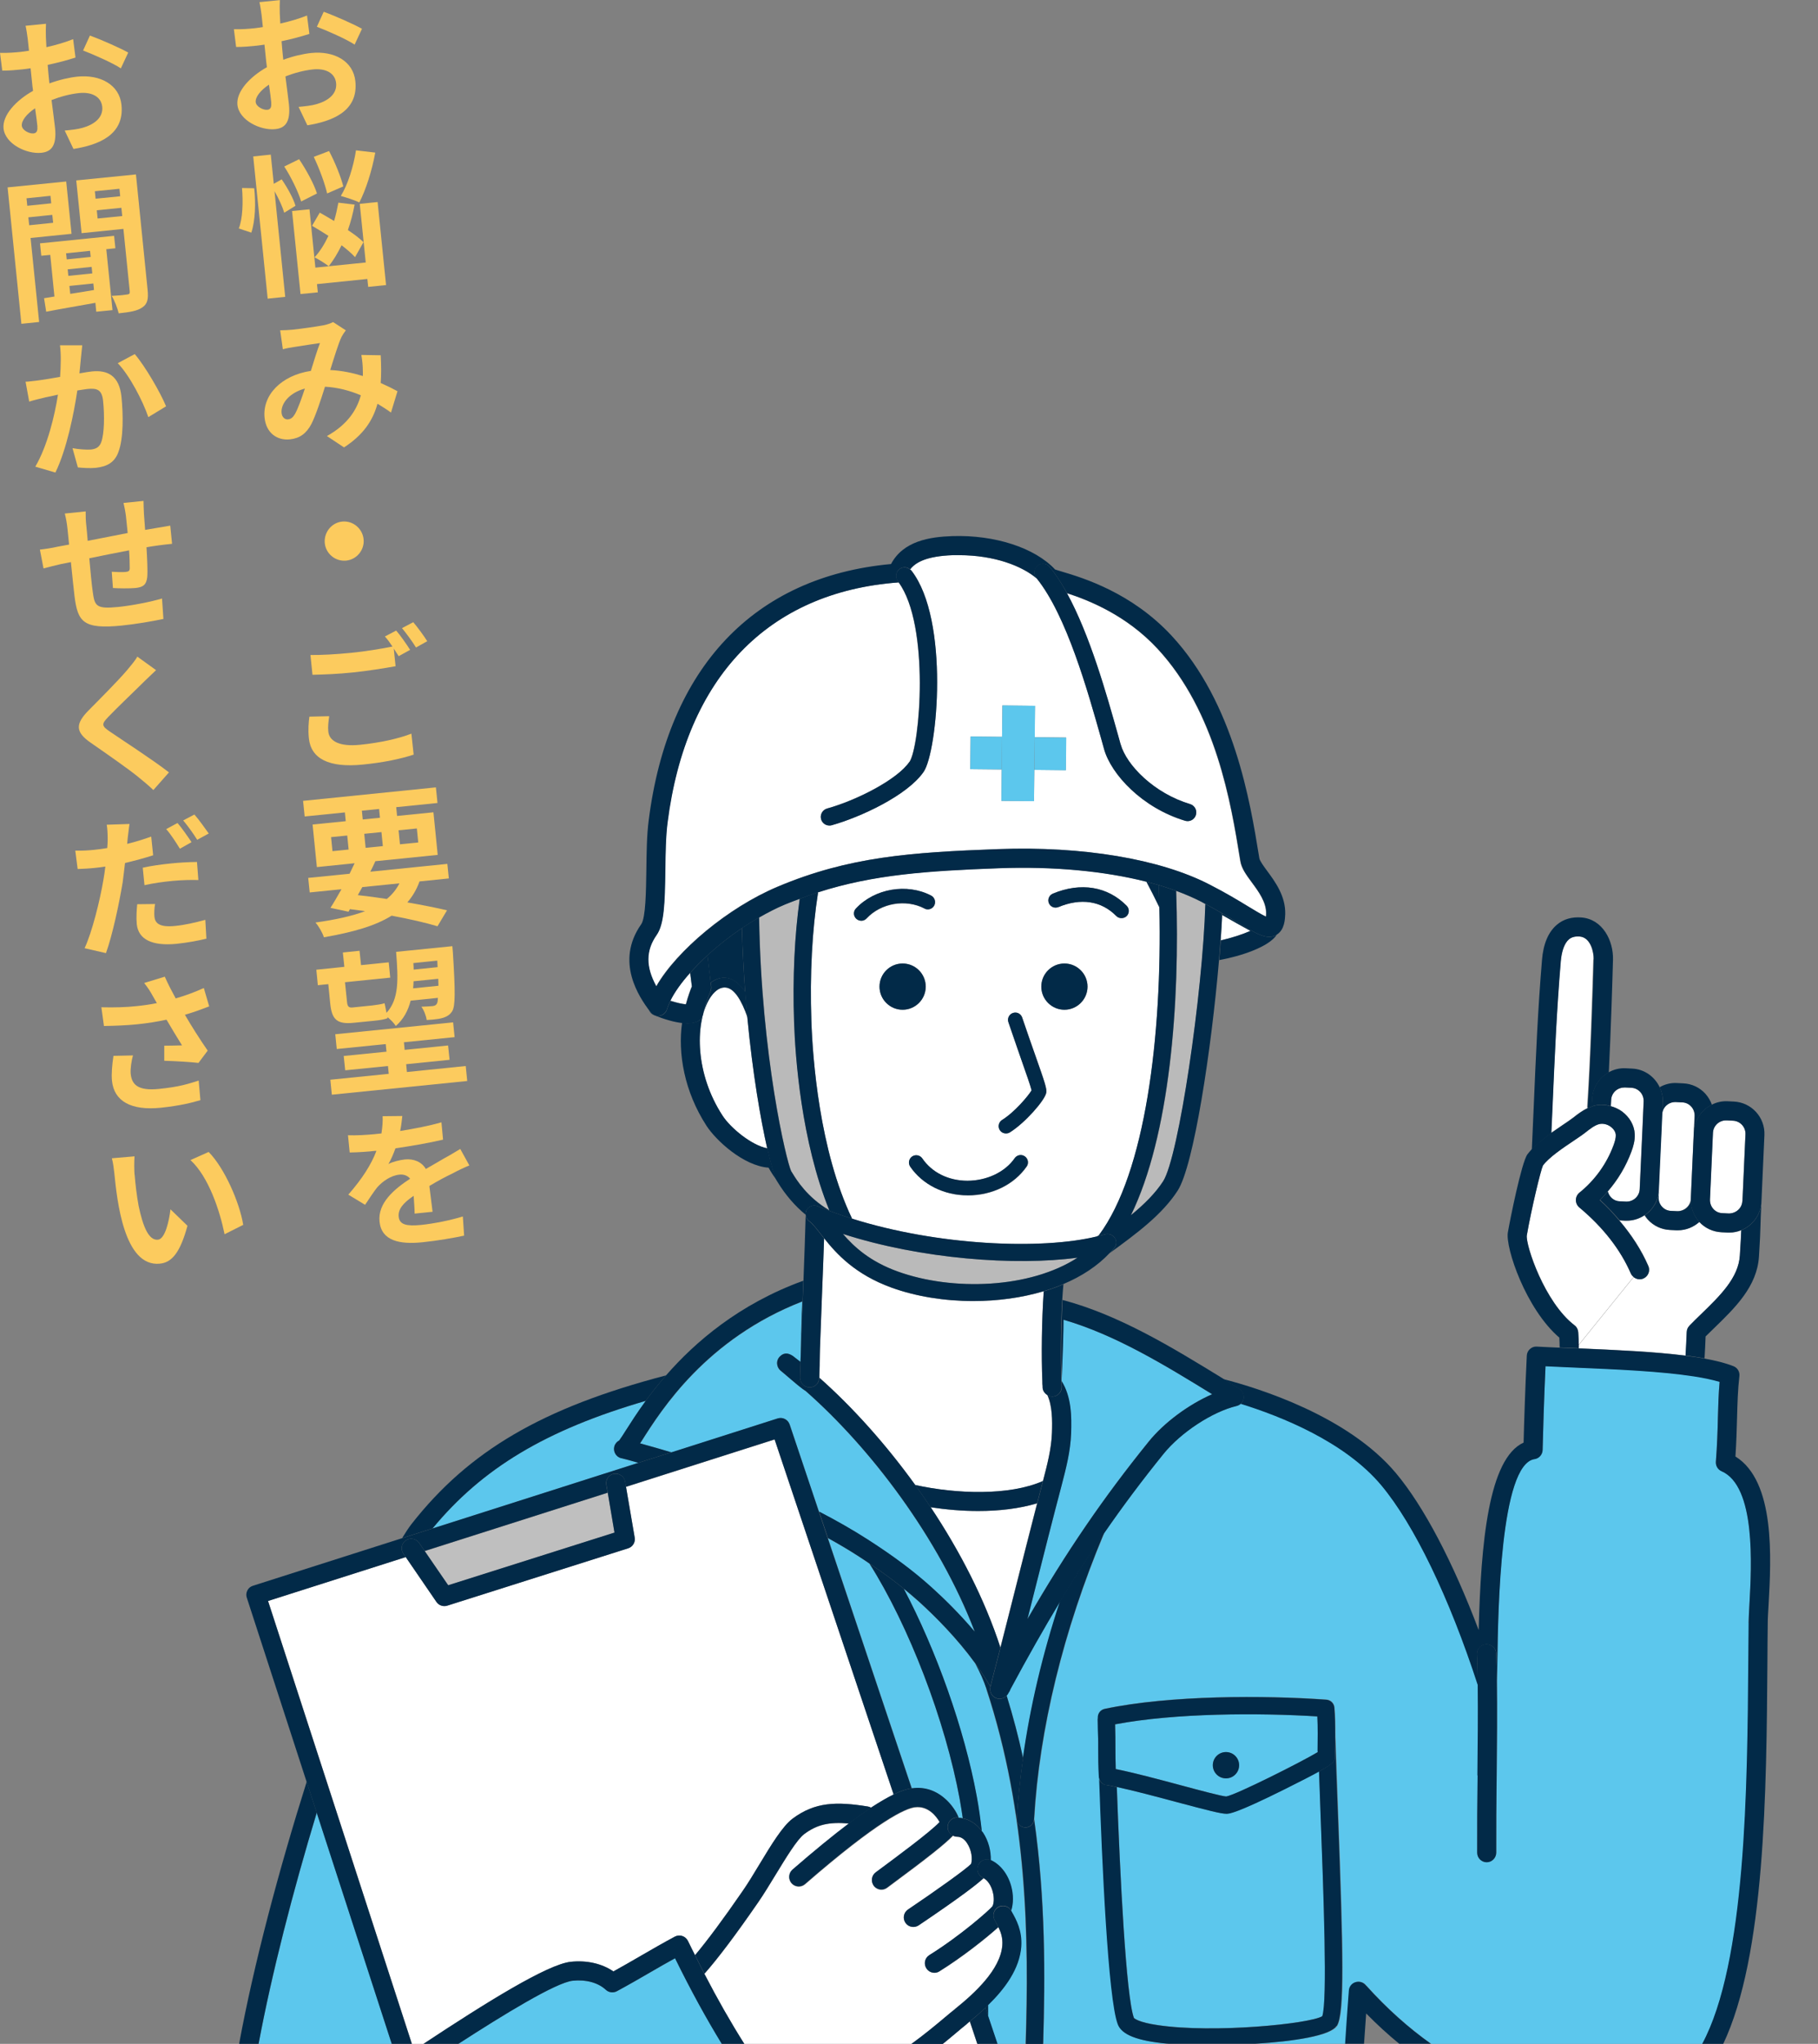 <?xml version="1.0" encoding="UTF-8"?><svg id="_レイヤー_2" xmlns="http://www.w3.org/2000/svg" width="170" height="191" viewBox="0 0 170 191"><rect x="0" y="0" width="170" height="191" fill="#808080" stroke="none"/><defs><style>.cls-1{fill:#5cc7ed;}.cls-1,.cls-2,.cls-3,.cls-4,.cls-5,.cls-6,.cls-7{stroke-width:0px;}.cls-2{fill:#fccb5e;}.cls-3{fill:#bababa;}.cls-4{fill:none;}.cls-5{fill:#bfbfbf;}.cls-6{fill:#fff;}.cls-7{fill:#022a48;}</style></defs><g id="_コンテンツ"><path class="cls-4" d="m15.99,43.31v147.69h6.38c1.37-7.45,3.74-16.33,6.32-24.5l-5.59-17.2c-.07-.23-.05-.47.05-.68.11-.21.3-.37.52-.44l13.93-4.44c.32-.54.61-.99.89-1.33,5.37-6.84,12.25-10.86,23.75-13.87.02,0,.03,0,.04,0,2.72-3.12,6.84-6.67,12.85-8.86.09-2.24.17-4.45.21-6.16-1.01-.83-1.89-1.85-2.63-3.06l-.1-.15c-.27-.37-.53-.75-.76-1.17-2.37-.17-4.93-2.56-5.79-3.89-2.11-3.23-2.7-6.82-2.3-9.65-.71-.08-1.57-.32-2.61-.73-.21-.08-.37-.24-.47-.43-.93-1.25-3.23-4.57-.76-8.08.42-.6.45-3.08.48-5.07.02-1.6.04-3.25.22-4.64,1.82-14.29,9.86-22.77,22.66-23.95,1.14-2.16,3.63-2.53,5.73-2.61,3.98-.14,7.72,1.08,9.61,3.12.14.05.41.13.65.2,1.95.59,6.51,1.95,10.25,5.99,5.85,6.31,7.36,15.57,8.16,20.55l.04.24c.04.25.41.76.74,1.2.73.99,1.73,2.35,1.68,4.04-.01.44-.04,1.45-.79,1.9-.75,1.17-3.44,2.03-5.39,2.38-.71,8.35-2.36,19.23-3.87,21.55-1.45,2.24-3.83,4-6.36,5.84-1.15,1.22-2.63,2.18-4.31,2.89-.04.46-.08.95-.11,1.46,5.32,1.42,10.24,4.42,14.99,7.34l.04.03c3.35.86,11.69,3.46,16.16,8.79,2.61,3.11,5.34,8.32,7.74,14.67.2-8.11.9-16.02,4.2-17.52.05-1.98.15-5.07.3-8.12.01-.24.12-.46.29-.62.18-.16.4-.25.65-.23.69.04,1.41.07,2.13.1,0-.28,0-.56-.03-.92-3.12-2.68-5.06-8.4-4.81-9.84.19-1.11,1.27-6.54,1.83-7.29.11-.15.24-.3.37-.44l.17-3.85c.21-4.93.39-9.18.78-13.87.12-1.51.59-2.62,1.39-3.3.62-.53,1.4-.75,2.31-.68,1.97.16,2.98,2.16,2.94,3.95-.05,1.83-.19,6.48-.39,10.53.48-.27,1.02-.41,1.6-.38l.6.03c1.15.05,2.11.75,2.57,1.73.47-.26,1.02-.41,1.6-.39l.6.03c.8.04,1.54.38,2.08.97.28.3.48.65.61,1.03.44-.22.93-.34,1.45-.32l.6.03c1.66.07,2.94,1.48,2.87,3.13l-.28,6.24s0,0,0,0c-.05,1.19-.07,1.78-.09,2.24-.02.7-.04,1.12-.14,2.87-.17,2.79-2.22,4.78-4.2,6.69-.26.26-.53.51-.79.77-.03.58-.07,1.4-.1,2.05,1.05.19,1.96.42,2.69.71.38.15.61.53.56.93-.15,1.29-.18,2.51-.22,3.92-.03,1.07-.06,2.25-.15,3.59,3.74,2.31,3.34,9.48,3.1,13.84-.04.69-.07,1.29-.08,1.73-.01,1.12-.02,2.3-.03,3.51-.09,12.11-.21,27.52-4.15,35.81h8.88V43.31H15.99Z"/><path class="cls-4" d="m127.55,191h3.29c-1.05-.86-2.08-1.8-3.09-2.83-.07.92-.14,1.86-.2,2.83Z"/><path class="cls-1" d="m58.08,136.27c-.47-.13-.76-.61-.63-1.09.07-.26.24-.46.46-.57.14-.18.39-.58.62-.94.44-.69,1.05-1.65,1.86-2.76-9.34,2.72-15.28,6.29-19.94,11.93l19.26-6.14c-.53-.14-1.05-.29-1.58-.43-.01,0-.03,0-.04,0Z"/><path class="cls-1" d="m88.42,168.13c.56.5,1.03,1.18,1.23,1.74.13,0,.26.03.38.05-.08-.6-.17-1.19-.28-1.74-1.36-7.39-4.77-16.26-8.45-22.06-.37-.25-.73-.5-1.13-.75-.86-.55-1.79-1.1-2.75-1.63l7.85,23.39s.04,0,.05,0c1.13-.15,2.2.21,3.09,1.01Z"/><path class="cls-1" d="m94.49,157.83c-.04.13-.1.25-.19.36-.02.03-.03.06-.04.08-.03.07-.08.12-.13.17.61,1.96,1.12,3.91,1.54,5.85.67-4.77,1.83-9.71,3.47-14.66-1.52,2.51-3.05,5.21-4.65,8.2Z"/><path class="cls-1" d="m163.51,151.66c0-.46.04-1.09.08-1.81.2-3.57.61-10.99-2.61-12.4-.35-.15-.56-.51-.53-.89.12-1.54.16-2.83.19-4.09.03-1.15.06-2.25.16-3.37-.67-.2-1.48-.37-2.39-.51-.01,0-.02,0-.04,0-.01,0-.02,0-.03,0-3.04-.47-7.17-.64-10.95-.81-.97-.04-1.93-.08-2.87-.13-.14,3.09-.23,6.09-.27,7.82,0,.43-.33.8-.76.86-3.21.48-3.41,14.19-3.47,18.69-.01.82-.02,1.52-.04,2.06.04,2.77.01,5.84-.02,8.84-.03,2.46-.05,4.92-.04,7.2,0,.49-.39.9-.89.9h0c-.49,0-.89-.4-.89-.89-.01-2.29.01-4.76.04-7.23.03-2.86.06-5.78.03-8.44-2.66-8.21-5.95-15.02-9.03-18.69-3.41-4.07-9.36-6.44-13.14-7.61-.11.11-.25.19-.4.22-2.27.54-5.22,2.47-6.84,4.48-1.98,2.45-3.8,4.87-5.55,7.41,0,.02,0,.04-.01.06-3.79,9.03-6.04,18.26-6.52,26.68,0,0,0,.01,0,.02,1.06,7.47,1.03,14.59.84,20.97h11.78c-.05,0-.11,0-.16-.01-2.82-.27-4.24-.83-4.61-1.81-.92-2.4-1.48-15.24-1.74-22.93-.02-.06-.04-.13-.05-.2-.05-.99-.06-1.79-.06-2.71,0-.18,0-.37,0-.57-.03-1.01-.05-1.76-.06-2.12,0-.03.01-.06.02-.1,0-.02,0-.03,0-.05-.01-.39.26-.74.64-.82,6.09-1.29,14.97-1.27,20.73-.86.4.03.71.34.75.74.07.84.09,1.7.08,2.55.08,2.3.16,4.65.25,6.97.5,13.47.64,19.07-.09,20.24-.58.92-3.97,1.44-7.61,1.67h8.39c.2-2.98.35-4.9.35-4.98.03-.36.27-.66.6-.77.34-.11.71-.02.95.25l.08.09c1.93,2.14,3.95,3.94,6.04,5.42h25.35c4.12-7.6,4.24-24.07,4.33-35.83,0-1.21.02-2.38.03-3.51Z"/><path class="cls-1" d="m92.23,157.8c-.25-.77-.61-1.56-1.04-2.35-1.71-2.35-3.73-4.38-5.31-5.81-.44-.4-.9-.78-1.38-1.17,3.04,5.74,5.68,13.1,6.83,19.42.18,1,.34,2.09.47,3.24.03.05.08.08.11.13.51.76.76,1.71.72,2.59,0,0,.01,0,.02,0,.89.42,1.57,1.3,1.88,2.43.23.82.22,1.62,0,2.28,0,0,0,0,0,0l.08.15c.36.64.96,1.7.85,3.2-.15,2.08-1.51,3.91-3.09,5.45,0,.34,0,.68,0,1.02l.88,2.62h2.64c.3-9.81.2-21.4-3.68-33.2Z"/><path class="cls-1" d="m24.18,191h12.46l-7.02-21.61c-2.22,7.35-4.21,15.07-5.44,21.61Z"/><path class="cls-6" d="m155.39,112.76c.22.24.52.38.84.39l.6.03c.66,0,1.24-.49,1.27-1.16l.35-7.74c.01-.32-.1-.64-.32-.88-.22-.24-.52-.38-.84-.39l-.6-.03s-.04,0-.06,0c-.65,0-1.19.51-1.22,1.16l-.06,1.39-.29,6.34c-.01.32.1.64.32.88Z"/><path class="cls-6" d="m151.45,112.27l.6.03c.66.02,1.24-.49,1.27-1.16l.26-5.67.06-1.39h0s.05-1.15.05-1.15c.01-.32-.1-.64-.32-.88-.22-.24-.52-.38-.84-.39l-.6-.03c-.31,0-.64.1-.88.32-.24.22-.38.52-.4.84l-.03.58c.37.1.73.26,1.05.49.72.53,1.16,1.3,1.2,2.12.03.61-.14,1.17-.31,1.63-.51,1.38-1.27,2.65-2.23,3.75.13.5.56.89,1.11.92Z"/><path class="cls-6" d="m162.93,112.22l.28-6.22c.03-.67-.49-1.24-1.16-1.27l-.6-.03s-.04,0-.06,0c-.65,0-1.19.51-1.22,1.16l-.28,6.24c-.01.32.1.64.32.88.22.24.52.38.84.39l.6.03c.67,0,1.24-.49,1.27-1.16,0,0,0-.02,0-.02h0Z"/><path class="cls-6" d="m149.01,89.64c.02-.66-.28-2.04-1.3-2.13-.43-.03-.76.05-1.01.26-.41.35-.68,1.09-.77,2.08-.38,4.65-.56,8.89-.78,13.8l-.1,2.21c.36-.25.72-.5,1.05-.72.41-.28.77-.52,1.03-.72.36-.29.79-.62,1.3-.86,0-.04-.02-.08-.02-.12.29-4.36.51-11.44.57-13.79Z"/><path class="cls-6" d="m157.99,123.88c.34-.35.7-.69,1.05-1.04,1.81-1.76,3.53-3.42,3.66-5.52.08-1.31.11-1.86.13-2.35-.34.14-.72.22-1.11.22-.05,0-.09,0-.14,0l-.6-.03c-.8-.04-1.53-.38-2.08-.97-.54.48-1.24.78-2.01.78-.05,0-.09,0-.14,0l-.6-.03c-.8-.04-1.54-.38-2.08-.97-.11-.12-.21-.26-.3-.4-.48.32-1.05.51-1.67.51-.05,0-.09,0-.14,0l-.53-.03c1.14,1.34,2.06,2.75,2.71,4.25.2.45-.01.98-.46,1.17-.32.14-.66.07-.91-.13l-5.13,6.34c0,.1,0,.21,0,.32,3.51.15,7.08.31,9.99.68.03-.63.07-1.46.11-2.2,0-.22.1-.43.26-.59Z"/><path class="cls-7" d="m145.07,105.87l.1-2.21c.21-4.91.39-9.15.78-13.8.08-.99.35-1.73.77-2.08.25-.21.58-.29,1.01-.26,1.02.09,1.32,1.47,1.3,2.13-.06,2.36-.28,9.43-.57,13.79,0,.04.01.08.02.12.12-.06.25-.1.38-.15l.03-.71c.04-.8.38-1.54.98-2.08.17-.16.37-.29.57-.4.2-4.05.34-8.7.39-10.53.05-1.79-.97-3.79-2.94-3.95-.91-.07-1.69.15-2.31.68-.8.68-1.27,1.79-1.39,3.3-.39,4.68-.57,8.94-.78,13.87l-.17,3.85c.51-.55,1.18-1.08,1.86-1.56Z"/><path class="cls-7" d="m162.82,114.97c-.02.49-.04,1.04-.13,2.35-.13,2.1-1.84,3.76-3.66,5.52-.36.34-.71.69-1.05,1.04-.16.16-.25.37-.26.59-.03.75-.07,1.57-.11,2.2.62.08,1.22.17,1.78.27.04-.64.08-1.47.1-2.05.26-.26.52-.51.79-.77,1.98-1.92,4.02-3.9,4.2-6.69.11-1.75.12-2.17.14-2.87.01-.46.03-1.05.09-2.24-.06,1.21-.83,2.23-1.89,2.65Z"/><path class="cls-7" d="m158.41,128.59s-.04,0-.07-.01c.01,0,.02,0,.03,0,.01,0,.03,0,.04,0Z"/><path class="cls-7" d="m162.93,112.22s0,.02,0,.02h0s0-.03,0-.03h0Z"/><polygon class="cls-7" points="153.58 105.46 153.64 104.07 153.64 104.07 153.58 105.46"/><path class="cls-7" d="m156.16,114.94l.6.03s.09,0,.14,0c.77,0,1.47-.3,2.01-.78,0,0,0,0,0,0-.54-.59-.82-1.36-.78-2.16-.03.67-.61,1.17-1.27,1.16l-.6-.03c-.33-.01-.62-.15-.84-.39-.22-.24-.33-.55-.32-.88l.29-6.34-.26,5.67c-.04.99-.57,1.84-1.33,2.35.09.14.18.27.3.4.54.59,1.28.94,2.08.97Z"/><path class="cls-7" d="m155.48,103l-.05,1.15c.03-.65.57-1.16,1.22-1.16.02,0,.04,0,.06,0l.6.03c.33.01.62.15.84.39.22.24.33.55.32.88l-.35,7.74.28-6.24c.05-1.13.73-2.08,1.68-2.55-.13-.37-.34-.72-.61-1.03-.54-.59-1.28-.94-2.08-.97l-.6-.03c-.58-.03-1.12.12-1.6.39.2.43.32.9.3,1.41Z"/><path class="cls-7" d="m158.39,105.78l-.28,6.24c-.04.8.24,1.57.78,2.16,0,0,0,0,0,0,.54.59,1.28.93,2.08.97l.6.03s.09,0,.14,0c.39,0,.77-.08,1.11-.22,1.06-.42,1.83-1.44,1.89-2.65,0,0,0,0,0,0l.28-6.24c.07-1.65-1.21-3.06-2.87-3.13l-.6-.03c-.52-.02-1.02.1-1.45.32-.95.47-1.63,1.42-1.68,2.55Zm4.54,6.46c-.03.67-.6,1.16-1.27,1.16l-.6-.03c-.33-.01-.63-.15-.84-.39-.22-.24-.33-.55-.32-.88l.28-6.24c.03-.65.57-1.16,1.22-1.16.02,0,.04,0,.06,0l.6.03c.67.03,1.19.6,1.16,1.27l-.28,6.22v.02s0,0,0,0Z"/><path class="cls-7" d="m148.87,102.7l-.03.71c.08-.03.16-.07.25-.09.5-.13,1.03-.1,1.54.04l.03-.58c.01-.32.16-.62.4-.84.24-.22.56-.32.88-.32l.6.03c.32.01.62.15.84.39.22.24.33.55.32.88l-.05,1.15-.06,1.39-.26,5.67c-.03.67-.61,1.18-1.27,1.16l-.6-.03c-.55-.02-.98-.41-1.11-.92-.24.27-.47.54-.73.79.67.61,1.27,1.26,1.83,1.91l.53.03s.09,0,.14,0c.62,0,1.19-.19,1.67-.51.76-.51,1.29-1.37,1.33-2.35l.26-5.67.06-1.39.05-1.15c.02-.5-.09-.98-.3-1.41-.46-.97-1.42-1.68-2.57-1.73l-.6-.03c-.58-.03-1.12.11-1.6.38-.2.11-.39.24-.57.4-.59.54-.94,1.28-.98,2.08Z"/><path class="cls-6" d="m152.5,119.01c-.97-2.24-2.6-4.32-4.82-6.18-.21-.17-.32-.43-.32-.69s.12-.52.33-.69c1.45-1.17,2.56-2.71,3.2-4.46.11-.3.22-.64.2-.93-.01-.28-.19-.56-.47-.77-.33-.24-.74-.33-1.08-.25-.44.12-.87.46-1.28.78-.28.22-.69.49-1.14.8-.96.65-2.28,1.53-2.84,2.29-.21.44-1.09,4.07-1.51,6.54-.1.92,1.66,6.24,4.46,8.39.2.16.33.4.35.65.03.46.04.82.05,1.17l5.13-6.34c-.11-.09-.21-.19-.26-.33Z"/><path class="cls-7" d="m147.46,125.99c.06,0,.11,0,.17,0,0-.11,0-.21,0-.32,0-.35-.02-.71-.05-1.17-.02-.26-.14-.5-.35-.65-2.81-2.15-4.57-7.47-4.46-8.39.43-2.47,1.3-6.1,1.51-6.54.56-.76,1.88-1.65,2.84-2.29.45-.3.85-.57,1.14-.8.42-.33.85-.67,1.28-.78.34-.08.75,0,1.08.25.28.21.46.49.47.77.01.29-.09.63-.2.93-.64,1.75-1.75,3.29-3.2,4.46-.21.17-.33.42-.33.69s.12.52.32.69c2.23,1.86,3.85,3.94,4.82,6.18.06.14.16.24.26.33.25.2.6.27.91.13.45-.2.66-.72.46-1.17-.65-1.49-1.57-2.91-2.71-4.25-.56-.66-1.15-1.3-1.83-1.91.26-.25.5-.52.73-.79.96-1.1,1.72-2.37,2.23-3.75.17-.46.34-1.02.31-1.63-.04-.82-.48-1.59-1.2-2.12-.32-.23-.68-.39-1.05-.49-.51-.14-1.04-.17-1.54-.04-.09.02-.17.06-.25.09-.13.05-.26.09-.38.15-.51.24-.94.58-1.3.86-.26.2-.62.45-1.03.72-.33.23-.69.47-1.05.72-.67.48-1.35,1-1.86,1.56-.13.15-.26.29-.37.44-.56.76-1.64,6.19-1.83,7.29-.25,1.44,1.69,7.17,4.81,9.84.02.36.03.64.03.92.53.02,1.07.05,1.62.07Z"/><path class="cls-7" d="m165.3,151.68c0-.45.04-1.04.08-1.73.24-4.36.64-11.52-3.1-13.84.09-1.34.12-2.53.15-3.59.04-1.41.07-2.64.22-3.92.05-.4-.18-.79-.56-.93-.73-.29-1.64-.52-2.69-.71-.56-.1-1.15-.19-1.78-.27-2.91-.37-6.48-.53-9.99-.68-.06,0-.11,0-.17,0-.54-.02-1.08-.05-1.62-.07-.72-.03-1.44-.06-2.13-.1-.25-.02-.47.07-.65.23-.18.16-.28.38-.29.62-.15,3.06-.25,6.14-.3,8.12-3.29,1.5-3.99,9.41-4.2,17.52-2.4-6.35-5.13-11.56-7.74-14.67-4.47-5.33-12.81-7.93-16.16-8.79l1.5.92c.31.19.47.54.42.9-.03.2-.13.37-.27.5,3.77,1.17,9.73,3.54,13.14,7.61,3.07,3.67,6.36,10.48,9.03,18.69-.01-1.01-.03-1.98-.07-2.9-.02-.49.36-.91.86-.93.51.01.91.37.93.86.03.82.05,1.69.07,2.59.02-.55.03-1.24.04-2.06.07-4.5.27-18.21,3.47-18.69.43-.06.75-.43.76-.86.04-1.73.13-4.73.27-7.82.93.04,1.89.09,2.87.13,3.78.16,7.91.34,10.95.81.02,0,.04,0,.07.01.91.14,1.72.31,2.39.51-.1,1.12-.13,2.22-.16,3.37-.03,1.25-.07,2.55-.19,4.09-.03.38.18.74.53.89,3.22,1.41,2.81,8.84,2.61,12.4-.04.73-.07,1.35-.08,1.81-.01,1.13-.02,2.3-.03,3.51-.09,11.75-.21,28.23-4.33,35.83h1.97c3.95-8.29,4.06-23.7,4.15-35.81,0-1.21.02-2.38.03-3.51Z"/><path class="cls-7" d="m127.76,185.58l-.08-.09c-.24-.27-.61-.36-.95-.25-.34.11-.58.42-.6.77,0,.09-.16,2-.35,4.98h1.77c.07-.96.13-1.91.2-2.83,1.01,1.03,2.04,1.97,3.09,2.83h2.96c-2.09-1.48-4.11-3.28-6.04-5.42Z"/><path class="cls-7" d="m40.44,142.84c4.66-5.64,10.6-9.21,19.94-11.93.54-.74,1.17-1.54,1.9-2.37-.01,0-.03,0-.04,0-11.5,3.01-18.38,7.03-23.75,13.87-.27.35-.57.8-.89,1.33l2.85-.91Z"/><path class="cls-7" d="m28.68,166.5c-2.58,8.17-4.95,17.05-6.32,24.5h1.82c1.22-6.54,3.21-14.26,5.44-21.61l-.94-2.88Z"/><path class="cls-7" d="m138.17,165.91c-.03,2.48-.05,4.94-.04,7.23,0,.49.4.89.89.89h0c.49,0,.89-.41.89-.9-.01-2.28.01-4.74.04-7.2.03-2.99.06-6.06.02-8.84-.01-.9-.04-1.77-.07-2.59-.02-.49-.41-.84-.93-.86-.49.02-.88.43-.86.93.04.91.06,1.89.07,2.9.03,2.66,0,5.58-.03,8.44Z"/><path class="cls-7" d="m89.75,168.18c.1.55.19,1.14.28,1.74.69.14,1.31.55,1.78,1.2-.13-1.15-.28-2.23-.47-3.24-1.16-6.32-3.8-13.68-6.83-19.42-.96-.78-2.02-1.55-3.21-2.35,3.68,5.8,7.1,14.67,8.45,22.06Z"/><path class="cls-7" d="m92.4,188.38c0-.34,0-.68,0-1.02-.09.09-.17.18-.26.26l.25.76Z"/><path class="cls-7" d="m96.7,170.03c-.03.42-.38.75-.8.75-.02,0-.03,0-.05,0-.45-.03-.79-.41-.76-.85.11-1.84.31-3.72.58-5.62-.42-1.94-.93-3.89-1.54-5.85-.17.19-.41.3-.66.3-.11,0-.22-.02-.32-.06-.42-.17-.65-.62-.54-1.06,0,0,0-.01,0-.02-.43-.74-.9-1.47-1.41-2.16.43.79.78,1.58,1.04,2.35,3.88,11.8,3.98,23.39,3.68,33.2h1.62c.19-6.38.22-13.5-.84-20.97Z"/><path class="cls-7" d="m95.66,164.3c-.27,1.9-.47,3.79-.58,5.62-.03.45.32.83.76.85.02,0,.03,0,.05,0,.42,0,.77-.32.8-.75,0,0,0-.01,0-.02.48-8.42,2.74-17.64,6.52-26.68,0-.02,0-.04.01-.06-1.39,2.02-2.74,4.12-4.1,6.36-1.64,4.95-2.8,9.89-3.47,14.66Z"/><path class="cls-6" d="m87.02,140.85c2.73,4.1,5.05,8.59,6.52,13.11.51-1.98,1.02-3.98,1.52-5.98.64-2.52,1.27-5.02,1.91-7.49-1.65.5-3.56.72-5.51.72-1.5,0-3.01-.14-4.45-.35Z"/><path class="cls-6" d="m67.78,92.28h-.02c-.73,0-1.25.75-1.5,1.19-1.28,2.31-1.26,6.88,1.3,10.79.76,1.17,2.74,2.78,4.18,3.05-.61-2.68-1.36-6.97-1.86-12.26-.52-1.5-1.22-2.75-2.11-2.77Z"/><path class="cls-6" d="m102.59,115.54c.06-.04.12-.08.18-.12,4.33-5.8,5.92-18.57,5.65-30.62-.42-.89-.84-1.71-1.22-2.41-3.91-1-8.69-1.45-13.81-1.26-6.62.24-11.67.57-16.89,2.25-.56,3.56-.78,7.65-.63,12.03.12,3.46.74,12.06,3.81,18.48,7.99,2.52,17.69,2.94,22.91,1.66Zm-4.14-32.03c2.61-1.09,5.13-.68,6.91,1.14.26.27.26.7-.01.96-.13.13-.3.19-.48.19s-.35-.07-.49-.2c-1.38-1.42-3.31-1.71-5.41-.83-.35.15-.75-.02-.89-.36-.15-.35.02-.75.37-.89Zm1.09,6.53c1.19,0,2.16.97,2.16,2.16s-.97,2.16-2.16,2.16-2.16-.97-2.16-2.16.97-2.16,2.16-2.16Zm-5.83,14.62c1.18-.73,2.47-2.28,2.76-2.77-.1-.42-.54-1.68-.97-2.89-.35-1-.77-2.18-1.2-3.48-.12-.36.07-.74.43-.86.36-.12.74.07.86.43.43,1.29.85,2.46,1.2,3.46.95,2.7,1.11,3.21,1.05,3.57-.13.7-1.97,2.81-3.4,3.7-.11.07-.24.1-.36.1-.23,0-.45-.11-.58-.32-.2-.32-.1-.74.22-.94Zm-13.17-18.61c-.17,0-.33-.06-.46-.18-.28-.26-.29-.69-.04-.96,1.74-1.87,4.77-2.4,7.04-1.21.33.17.46.58.29.92-.17.33-.59.46-.92.29-1.74-.91-4.07-.51-5.41.93-.13.14-.32.22-.5.22Zm1.71,6.15c0-1.19.97-2.16,2.16-2.16s2.16.97,2.16,2.16-.97,2.16-2.16,2.16-2.16-.97-2.16-2.16Zm8.23,19.51c-2.21,0-4.21-1.01-5.36-2.68-.21-.31-.13-.73.18-.95.31-.21.73-.13.95.18.9,1.32,2.45,2.08,4.23,2.09,1.8-.01,3.5-.8,4.41-2.11.21-.31.64-.39.95-.17s.39.64.17.95c-1.17,1.69-3.23,2.7-5.51,2.7h-.02Z"/><path class="cls-6" d="m85.58,138.78c3.85.84,8.79,1.02,11.94-.37,0-.03.01-.05.02-.08.38-1.45.77-2.95.82-4.43.04-1.2.03-2.53-.43-3.54-.24-.15-.41-.39-.43-.69,0-.05,0-.1,0-.15-.02-.08-.03-.16-.03-.24,0-.07,0-.15,0-.22-.1-2.29-.06-5.7.13-8.39-2.07.62-4.34.92-6.59.92-2.69,0-5.36-.43-7.63-1.25-3.42-1.23-5.16-3.17-6.32-4.62-.05,1.58-.12,3.35-.19,5.09-.07,1.83-.14,3.7-.2,5.34-.02.84-.04,1.7-.05,2.6,3.04,2.69,6.16,6.14,8.96,10.02Z"/><path class="cls-7" d="m85.58,138.78c.49.68.97,1.37,1.44,2.07,1.44.22,2.95.35,4.45.35,1.95,0,3.86-.22,5.51-.72.18-.69.36-1.4.54-2.08-3.14,1.39-8.09,1.22-11.94.37Z"/><path class="cls-1" d="m87.08,148.31c1.21,1.09,2.66,2.51,4.06,4.17-3.35-8.76-9.78-17.2-15.82-22.5-.35-.21-.91-.69-2.03-1.64l-.29-.24c-.2-.16-.33-.4-.34-.65-.02-.26.08-.52.27-.7.41-.4.82-.27,1.15-.05h.01c.25.18.51.37.76.58.01-.37.02-.75.04-1.15.03-1.6.08-3.1.13-4.5-8.97,3.51-13.16,10.11-14.99,13-.06.09-.11.18-.17.26.98.26,1.96.54,2.93.84l9.94-3.17c.47-.15.96.1,1.12.57l2.73,8.13c1.62.84,3.15,1.71,4.55,2.61,2.4,1.54,4.29,2.96,5.95,4.45Z"/><path class="cls-7" d="m94.3,158.19c.09-.1.16-.22.19-.36-.06.12-.13.24-.19.36Z"/><path class="cls-7" d="m60.38,130.91c-.81,1.11-1.42,2.07-1.86,2.76-.23.36-.48.76-.62.94-.22.11-.39.31-.46.57-.12.47.16.96.63,1.09.01,0,.03,0,.04,0,.53.13,1.06.28,1.58.43l3.09-.98c-.97-.29-1.95-.57-2.93-.84.05-.08.11-.17.17-.26,1.83-2.89,6.01-9.5,14.99-13-.06,1.4-.1,2.9-.13,4.5.06-1.65.13-3.53.2-5.37.01-.36.03-.71.04-1.07-6.01,2.18-10.13,5.74-12.85,8.86-.73.83-1.36,1.63-1.9,2.37Z"/><path class="cls-7" d="m93.55,153.96c-1.47-4.52-3.79-9.01-6.52-13.11-.47-.7-.95-1.39-1.44-2.07-2.8-3.88-5.92-7.33-8.96-10.02.02-.9.03-1.76.05-2.6-.03.97-.06,1.86-.07,2.62-.01.49-.41.87-.89.87h-.02c-.49,0-.89-.42-.88-.91,0-.44.02-.94.04-1.47-.25-.2-.51-.4-.76-.59h-.01c-.33-.21-.74-.33-1.15.07-.19.18-.29.44-.27.7.02.26.14.49.34.65l.29.24c1.12.96,1.68,1.44,2.03,1.64,6.04,5.3,12.47,13.73,15.82,22.5-1.4-1.65-2.85-3.08-4.06-4.17-1.66-1.5-3.55-2.91-5.95-4.45-1.4-.9-2.93-1.77-4.55-2.61l.83,2.48c.96.53,1.88,1.07,2.75,1.63.4.25.76.5,1.13.75,1.19.8,2.25,1.57,3.21,2.35.48.39.94.78,1.38,1.17,1.58,1.43,3.6,3.46,5.31,5.81.5.69.97,1.42,1.41,2.16.31-1.2.63-2.43.94-3.65Z"/><path class="cls-1" d="m100.15,133.96c-.06,1.68-.48,3.27-.88,4.82-.82,3.14-1.64,6.38-2.47,9.63-.24.96-.49,1.93-.73,2.89,3.64-6.29,7.13-11.37,11.32-16.56,1.45-1.8,3.75-3.48,5.95-4.45-4.46-2.74-9.06-5.56-13.9-6.96,0,1.01-.05,2.73-.18,5.73,0,0,0,0,0,0,.92,1.46.94,3.28.89,4.9Z"/><path class="cls-7" d="m97.5,129.52c0-.14-.01-.3-.02-.46,0,.07,0,.15,0,.22,0,.08.01.16.03.24Z"/><path class="cls-7" d="m99.27,129.06c.13-3,.18-4.72.18-5.73,4.84,1.41,9.44,4.22,13.9,6.96-2.2.96-4.5,2.65-5.95,4.45-4.2,5.19-7.68,10.26-11.32,16.56.24-.96.49-1.93.73-2.89.82-3.25,1.64-6.5,2.47-9.63.4-1.54.82-3.14.88-4.82.06-1.61.03-3.44-.89-4.9,0,.17.01.35.02.5.03.49-.35.92-.84.95-.02,0-.04,0-.05,0-.17,0-.33-.06-.46-.15.47,1.01.47,2.34.43,3.54-.05,1.48-.44,2.98-.82,4.43,0,.03-.01.05-.02.08-.18.68-.36,1.39-.54,2.08-.64,2.47-1.27,4.97-1.91,7.49-.51,2.01-1.02,4-1.52,5.98-.31,1.23-.63,2.45-.94,3.65,0,0,0,.01,0,.02-.12.44.12.89.54,1.06.11.04.22.06.32.06.25,0,.49-.11.66-.3.05-.05.09-.11.13-.17.02-.03.03-.06.04-.08.06-.12.13-.24.19-.36,1.6-2.98,3.13-5.68,4.65-8.2,1.36-2.24,2.71-4.34,4.1-6.36,1.75-2.54,3.57-4.96,5.55-7.41,1.63-2.01,4.57-3.94,6.84-4.48.16-.04.29-.12.4-.22.14-.13.24-.31.27-.5.06-.36-.11-.71-.42-.9l-1.5-.92-.04-.03c-4.76-2.92-9.68-5.93-14.99-7.34-.15,2.52-.17,5.55-.08,7.59Z"/><path class="cls-1" d="m114.71,169.49s-.03,0-.04,0c-.5,0-1.71-.31-4.64-1.09-1.92-.51-4.04-1.08-5.59-1.41.3,8.28.86,19.57,1.6,21.58.05.05.44.41,2.22.67,5.21.78,14.17-.11,15.39-.83.5-1.38.13-11.29-.17-19.27-.04-1.2-.09-2.41-.13-3.61-.7.39-1.72.91-3.24,1.67-4.5,2.25-5.17,2.27-5.39,2.28Z"/><path class="cls-7" d="m125,189.33c.73-1.17.6-6.77.09-20.24-.09-2.32-.17-4.67-.25-6.97,0,.51,0,1.03-.01,1.54v.51c-.01.37-.02.55-1.49,1.37.04,1.21.09,2.42.13,3.61.3,7.98.67,17.88.17,19.27-1.21.72-10.17,1.61-15.39.83-1.78-.26-2.17-.62-2.22-.67-.74-2.01-1.3-13.3-1.6-21.58-.37-.08-.72-.15-1.02-.2-.31-.05-.54-.27-.63-.56.26,7.69.83,20.54,1.74,22.93.37.98,1.8,1.54,4.61,1.81.05,0,.11,0,.16.01h8.07c3.64-.23,7.03-.75,7.61-1.67Z"/><path class="cls-7" d="m102.63,160.66c0,.35.03,1.1.06,2.12,0-.63-.01-1.34-.04-2.21,0,.03-.02.06-.02.1Z"/><path class="cls-1" d="m104.28,161.14c.02.85.02,1.55.03,2.19,0,.69,0,1.31.03,1.99,1.62.32,3.99.95,6.11,1.52,1.71.46,3.83,1.02,4.22,1.04.87-.12,7.09-3.26,8.54-4.14v-.11c.02-1.07.04-2.17-.02-3.23-5.43-.34-13.27-.33-18.91.74Zm10.36,5.05c-.68,0-1.23-.55-1.23-1.23s.55-1.23,1.23-1.23,1.23.55,1.23,1.23-.55,1.23-1.23,1.23Z"/><path class="cls-7" d="m103.43,166.8c.29.05.64.12,1.02.2,1.54.33,3.66.89,5.59,1.41,2.93.78,4.14,1.09,4.64,1.09.01,0,.03,0,.04,0,.22,0,.89-.04,5.39-2.28,1.52-.76,2.54-1.28,3.24-1.67,1.47-.81,1.48-1,1.48-1.37v-.51c.02-.51.02-1.02.02-1.54,0-.85-.01-1.7-.08-2.55-.03-.4-.35-.71-.75-.74-5.75-.41-14.64-.43-20.73.86-.38.08-.65.42-.64.82,0,.02,0,.03,0,.05.03.87.04,1.58.04,2.21,0,.19,0,.38,0,.57,0,.92,0,1.72.06,2.71,0,.07.02.13.05.2.09.29.33.51.63.56Zm19.78-3.17v.11c-1.45.88-7.67,4.01-8.55,4.14-.38-.01-2.51-.58-4.22-1.04-2.12-.57-4.49-1.2-6.11-1.52-.02-.69-.03-1.31-.03-1.99,0-.64,0-1.33-.03-2.19,5.65-1.07,13.48-1.08,18.91-.74.05,1.06.04,2.16.02,3.23Z"/><path class="cls-7" d="m102.7,115.52s.05-.06.07-.09c-.06.04-.12.08-.18.12.04,0,.07-.02.11-.03Z"/><path class="cls-7" d="m97.6,120.67c-.19,2.69-.23,6.1-.13,8.39,0,.15.01.31.02.46,0,.05,0,.1,0,.15.02.3.19.54.43.69.14.09.29.15.46.15.02,0,.04,0,.05,0,.49-.03.87-.45.84-.95,0-.15-.01-.33-.02-.5,0,0,0,0,0,0-.09-2.04-.07-5.08.08-7.59.03-.52.07-1.01.11-1.46-.59.25-1.21.48-1.85.67Z"/><path class="cls-7" d="m71.75,107.31c-1.45-.27-3.42-1.88-4.18-3.05-2.55-3.91-2.58-8.48-1.3-10.79.25-.45.77-1.19,1.5-1.19h.02c.89.01,1.58,1.27,2.11,2.77-.07-.77-.14-1.55-.2-2.36-.48-.7-1.12-1.31-1.94-1.33-.48-.01-.9.18-1.29.47.02.14.03.26.04.35.02.15,0,.31-.07.45,0,0-.44,1.03-.69,2.18-.06.26-.23.49-.47.61-.26.13-.59.2-.99.2-.16,0-.33-.02-.51-.04-.4,2.83.19,6.41,2.3,9.65.87,1.33,3.42,3.72,5.79,3.89.23.43.49.81.76,1.17h0c-.16-.24-.48-1.29-.87-2.99Z"/><path class="cls-7" d="m75.09,120.75c-.07,1.84-.15,3.72-.2,5.37-.01.4-.02.78-.04,1.15-.02.53-.03,1.02-.04,1.47,0,.49.38.9.88.91h.02c.49,0,.88-.39.89-.87.02-.75.04-1.65.07-2.62.06-1.64.13-3.51.2-5.34.07-1.74.14-3.51.19-5.09-.12-.15-.24-.3-.34-.43-.41-.52-.76-.97-1.05-1.17-.2-.14-.31-.37-.33-.6,0,0,0,0,0,0-.04,1.71-.13,3.92-.21,6.16-.01.36-.03.71-.04,1.07Z"/><path class="cls-7" d="m66.4,91.4c.02.16.04.3.05.44.38-.29.81-.48,1.29-.47.82.02,1.46.63,1.94,1.33-.14-1.89-.25-3.89-.3-5.97-1.17.79-2.27,1.66-3.23,2.54.07.72.17,1.53.25,2.13Z"/><path class="cls-7" d="m108.35,82.71c-.37-.11-.76-.21-1.15-.31.37.7.79,1.52,1.22,2.41-.02-.7-.04-1.4-.07-2.09Z"/><path class="cls-7" d="m94.07,105.92c.12,0,.25-.03.36-.1,1.43-.89,3.27-3,3.4-3.7.07-.37-.1-.88-1.05-3.57-.35-.99-.76-2.17-1.2-3.46-.12-.36-.5-.55-.86-.43-.36.12-.55.51-.43.86.44,1.29.85,2.48,1.2,3.48.43,1.22.87,2.47.97,2.89-.29.5-1.58,2.04-2.76,2.77-.32.2-.42.62-.22.94.13.21.35.32.58.32Z"/><path class="cls-7" d="m96,109.01c.21-.31.14-.73-.17-.95s-.73-.14-.95.17c-.91,1.31-2.61,2.1-4.41,2.11-1.79,0-3.33-.77-4.23-2.09-.21-.31-.64-.39-.95-.18-.31.21-.39.64-.18.95,1.14,1.67,3.15,2.68,5.36,2.68h.02c2.28,0,4.34-1.01,5.51-2.7Z"/><path class="cls-7" d="m98.97,84.77c2.1-.88,4.02-.58,5.41.83.13.14.31.2.49.2s.34-.06.48-.19c.27-.26.27-.69.01-.96-1.78-1.81-4.29-2.23-6.91-1.14-.35.15-.51.54-.37.89.14.34.54.51.89.36Z"/><path class="cls-7" d="m86.44,84.9c.33.18.75.05.92-.29.17-.33.04-.74-.29-.92-2.27-1.18-5.29-.66-7.04,1.21-.26.28-.24.71.04.96.13.12.3.18.46.18.18,0,.37-.07.5-.22,1.34-1.44,3.66-1.84,5.41-.93Z"/><path class="cls-7" d="m114.64,163.73c-.68,0-1.23.55-1.23,1.23s.55,1.23,1.23,1.23,1.23-.55,1.23-1.23-.55-1.23-1.23-1.23Z"/><path class="cls-7" d="m99.53,94.36c1.19,0,2.16-.97,2.16-2.16s-.97-2.16-2.16-2.16-2.16.97-2.16,2.16.97,2.16,2.16,2.16Z"/><circle class="cls-7" cx="84.4" cy="92.2" r="2.16"/><path class="cls-6" d="m116.93,86.99c-.78-.42-1.72-.95-2.64-1.48-.04.74-.08,1.54-.14,2.37.99-.22,2.04-.56,2.78-.89Z"/><path class="cls-7" d="m115.77,86.23c-.44-.26-.93-.56-1.48-.88,0,.05,0,.11,0,.16.92.53,1.86,1.06,2.64,1.48-.74.33-1.8.67-2.78.89-.04.6-.09,1.21-.14,1.84,1.95-.35,4.64-1.21,5.39-2.38-.02.01-.03.03-.05.04-.88.48-1.83-.1-3.57-1.15Z"/><path class="cls-6" d="m64.13,93.85c.2-.74.43-1.36.56-1.68l-.07-.55c-.03-.22-.06-.47-.09-.72-.83.93-1.47,1.83-1.85,2.61.63.2,1.13.31,1.45.33Z"/><path class="cls-7" d="m65.27,95.43c.24-.12.41-.34.47-.61.25-1.15.69-2.17.69-2.18.06-.14.08-.3.07-.45-.01-.1-.03-.22-.04-.35-.02-.13-.03-.28-.05-.44-.07-.6-.17-1.41-.25-2.13-.6.55-1.13,1.1-1.62,1.64.03.25.06.5.09.72l.07.55c-.13.32-.36.94-.56,1.68-.32-.03-.82-.13-1.45-.33-.13.27-.24.53-.31.77-.09.33-.36.57-.7.63-.05,0-.11.01-.16.01-.28,0-.54-.13-.72-.36-.03-.04-.07-.09-.11-.14.1.19.25.35.47.43,1.03.41,1.9.65,2.61.73.18.02.35.04.51.04.4,0,.73-.07.99-.2Z"/><path class="cls-3" d="m73.4,84.52c-.82.34-1.62.76-2.41,1.21.22,13.04,2.56,22.8,3,23.72,0,0,.05.07.11.17.38.63,1.39,2.27,3.46,3.49-2.64-6.46-3.19-14.33-3.3-17.64-.14-4.13.04-8.02.53-11.48-.46.17-.92.33-1.38.53Z"/><path class="cls-7" d="m75.44,113.07c.2-.36.64-.51,1.02-.35,1.03.43,2.11.82,3.22,1.17-3.07-6.41-3.69-15.01-3.81-18.48-.15-4.38.07-8.47.63-12.03-.57.18-1.15.39-1.72.61-.48,3.46-.67,7.35-.53,11.48.11,3.31.67,11.17,3.3,17.64-2.07-1.22-3.08-2.86-3.46-3.49-.06-.09-.1-.17-.11-.17-.44-.92-2.79-10.68-3-23.72-.54.31-1.08.64-1.6.99.05,2.08.16,4.08.3,5.97.06.81.13,1.59.2,2.36.5,5.29,1.25,9.58,1.86,12.26.39,1.7.71,2.75.87,2.99h0s.1.16.1.16c.74,1.21,1.62,2.23,2.63,3.06,0,0,0,0,0,0-.01-.15,0-.31.09-.45Z"/><path class="cls-3" d="m105.76,113.57c1.21-1,2.27-2.03,3.01-3.17,1.46-2.25,3.7-17.56,3.95-25.91-.14-.08-.27-.15-.42-.23-.7-.36-1.48-.7-2.31-1,.37,10.58-.6,22.9-4.23,30.31Z"/><path class="cls-7" d="m114.14,87.88c.06-.83.11-1.62.14-2.37,0-.06,0-.11,0-.16-.47-.28-1-.57-1.57-.87-.25,8.36-2.49,23.66-3.95,25.91-.74,1.14-1.79,2.17-3.01,3.17,3.62-7.41,4.6-19.73,4.23-30.31-.52-.19-1.07-.37-1.64-.54.03.69.05,1.39.07,2.09.27,12.05-1.32,24.82-5.65,30.62-.02.03-.05.06-.07.09.21-.05.44-.1.64-.16.34-.1.71.03.91.33.2.3.18.69-.05.96-.14.16-.28.32-.43.47,2.53-1.84,4.91-3.6,6.36-5.84,1.51-2.32,3.16-13.2,3.87-21.55.05-.63.1-1.25.14-1.84Z"/><path class="cls-3" d="m83.94,118.82c5.12,1.85,12.37,1.6,16.82-1.29-5.8.78-14.62.14-21.94-2.22,1.05,1.22,2.53,2.58,5.12,3.51Z"/><path class="cls-7" d="m104.24,115.68c-.2-.3-.57-.43-.91-.33-.2.06-.42.11-.64.16-.04,0-.07.02-.11.03-5.22,1.28-14.92.86-22.91-1.66-1.11-.35-2.19-.74-3.22-1.17-.38-.16-.82,0-1.02.35-.08.14-.1.3-.09.45.02.23.12.46.33.6.29.2.64.65,1.05,1.17.11.14.23.29.34.43,1.15,1.45,2.9,3.38,6.32,4.62,2.27.82,4.93,1.25,7.63,1.25,2.25,0,4.52-.3,6.59-.92.64-.19,1.25-.41,1.85-.67,1.68-.71,3.16-1.67,4.31-2.89.15-.15.29-.31.43-.47.23-.27.25-.67.05-.96Zm-25.42-.37c7.31,2.36,16.14,3,21.94,2.22-4.45,2.89-11.7,3.14-16.82,1.29-2.58-.93-4.07-2.29-5.12-3.51Z"/><path class="cls-6" d="m104.79,69.56c.55,1.96,3.14,4.59,6.5,5.59.43.13.67.58.54,1.01-.1.35-.43.58-.77.58-.08,0-.16-.01-.23-.03-4.04-1.21-6.93-4.35-7.59-6.7l-.23-.83c-1.3-4.64-3.27-11.64-6.06-15.11-1.37-1.17-3.96-2.19-7.28-2.19-.19,0-.38,0-.57,0-2.45.08-3.49.66-4,1.33.04.04.09.07.13.11,3.58,4.61,2.44,16.91,1.14,18.8-1.53,2.22-5.94,4.25-8.59,4.99-.07.02-.15.03-.22.03-.35,0-.68-.23-.78-.59-.12-.43.13-.88.56-1,2.81-.78,6.57-2.71,7.69-4.35.99-1.43,1.93-12.77-1.01-16.78-.02,0-.04.01-.06.01-12.18.92-19.83,8.88-21.56,22.43-.16,1.28-.18,2.89-.21,4.44-.04,3.12-.1,5.08-.81,6.07-1.02,1.45-1.04,2.97-.03,4.8,1.91-3.33,6.7-7.35,11.33-9.3,6.68-2.82,12.5-3.22,20.62-3.52,7.94-.29,15.16.92,19.8,3.32,1.48.77,2.64,1.47,3.58,2.03.61.37,1.27.77,1.68.96,0-.07.01-.16.02-.27.03-1.08-.7-2.07-1.34-2.93-.51-.7-.96-1.3-1.07-1.98l-.04-.24c-.83-5.13-2.23-13.71-7.71-19.62-2.9-3.12-6.38-4.51-8.47-5.19,2.15,3.92,3.7,9.41,4.79,13.3l.23.83Zm-5.13,2.41l-2.94-.03-.03,2.93-3.05-.03.03-2.93-2.94-.03.03-3.05,2.94.03.03-2.93,3.05.03-.03,2.93,2.94.03-.03,3.05Z"/><path class="cls-7" d="m61.52,94.93c.05,0,.11,0,.16-.01.33-.06.6-.31.7-.63.07-.24.18-.5.31-.77.38-.78,1.02-1.68,1.85-2.61.48-.54,1.02-1.09,1.62-1.64.96-.88,2.06-1.75,3.23-2.54.52-.35,1.05-.68,1.6-.99.79-.45,1.59-.87,2.41-1.21.47-.2.92-.36,1.38-.53.58-.22,1.15-.42,1.72-.61,5.21-1.67,10.26-2,16.89-2.25,5.12-.19,9.9.27,13.81,1.26.39.1.78.2,1.15.31.57.17,1.11.35,1.64.54.83.31,1.6.64,2.31,1,.15.08.28.15.42.23.57.3,1.1.6,1.57.87.55.32,1.04.61,1.48.88,1.74,1.05,2.69,1.63,3.57,1.15.02-.01.03-.03.05-.04.74-.45.77-1.46.79-1.9.05-1.7-.95-3.05-1.68-4.04-.33-.45-.7-.95-.74-1.2l-.04-.24c-.81-4.98-2.31-14.24-8.16-20.55-3.75-4.04-8.3-5.41-10.25-5.99-.24-.07-.51-.15-.65-.2-1.89-2.03-5.63-3.25-9.61-3.12-2.1.07-4.59.45-5.73,2.61-12.81,1.18-20.85,9.66-22.66,23.95-.18,1.38-.2,3.04-.22,4.64-.03,1.99-.06,4.47-.48,5.07-2.47,3.51-.17,6.82.76,8.08.04.05.07.1.11.14.17.23.44.36.72.36Zm36.64-41.95c.57.7,1.11,1.54,1.62,2.45,2.09.68,5.57,2.07,8.47,5.19,5.49,5.92,6.88,14.5,7.71,19.62l.04.24c.11.68.55,1.28,1.07,1.98.64.87,1.36,1.85,1.34,2.93,0,.11,0,.19-.02.27-.41-.19-1.07-.59-1.68-.96-.93-.57-2.09-1.27-3.58-2.03-4.64-2.4-11.86-3.61-19.8-3.32-8.12.3-13.95.7-20.62,3.52-4.63,1.95-9.42,5.97-11.33,9.3-1.01-1.83-.99-3.35.03-4.8.7-1,.77-2.96.81-6.07.02-1.55.04-3.15.21-4.44,1.72-13.55,9.38-21.52,21.56-22.43.02,0,.04,0,.06-.01-.03-.04-.05-.08-.08-.11-.27-.35-.21-.86.14-1.13.31-.24.72-.21,1,.03.51-.67,1.55-1.24,4-1.33.19,0,.38,0,.57,0,3.32,0,5.92,1.02,7.28,2.19-.02-.02-.03-.04-.05-.06-.28-.35-.23-.86.12-1.14.35-.28.86-.23,1.14.12Z"/><path class="cls-7" d="m85.03,71.21c-1.12,1.63-4.88,3.57-7.69,4.35-.43.12-.68.57-.56,1,.1.36.42.59.78.59.07,0,.14,0,.22-.03,2.65-.74,7.06-2.77,8.59-4.99,1.3-1.89,2.44-14.2-1.14-18.8-.04-.05-.09-.08-.13-.11-.29-.24-.7-.27-1-.03-.35.27-.42.78-.14,1.13.03.04.05.08.08.11,2.94,4.01,2,15.35,1.01,16.78Z"/><path class="cls-7" d="m96.9,54s.03.04.05.06c2.78,3.46,4.75,10.46,6.06,15.11l.23.83c.66,2.35,3.55,5.49,7.59,6.7.08.02.16.03.23.03.35,0,.67-.23.77-.58.13-.43-.12-.88-.54-1.01-3.36-1-5.95-3.63-6.5-5.59l-.23-.83c-1.09-3.89-2.64-9.38-4.79-13.3-.5-.92-1.04-1.75-1.62-2.45-.28-.34-.79-.4-1.14-.12-.35.28-.4.79-.12,1.14Z"/><rect class="cls-1" x="96.68" y="68.96" width="3.05" height="2.94" transform="translate(26.68 167.84) rotate(-89.35)"/><rect class="cls-1" x="90.69" y="68.89" width="3.05" height="2.94" transform="translate(20.83 161.79) rotate(-89.36)"/><polygon class="cls-1" points="96.79 65.96 93.74 65.92 93.7 68.85 93.67 71.9 93.64 74.84 96.69 74.87 96.72 71.94 96.76 68.89 96.79 65.96"/><path class="cls-6" d="m90.69,188.9c-.1.08-.19.16-.29.24-.27.21-.57.46-.92.76-.39.33-.84.7-1.34,1.11h3.25l-.7-2.1Z"/><path class="cls-6" d="m53.37,183.33c1.51-.16,2.93.17,3.99.9.87-.48,1.73-.97,2.58-1.47,1.05-.61,2.09-1.21,3.16-1.78.21-.12.47-.14.7-.06.23.08.42.24.53.46.22.46.44.89.66,1.33,1.15-1.37,2.66-3.4,4.43-5.97.51-.73,1.06-1.64,1.59-2.52,1.11-1.83,2.17-3.57,3.1-4.27,2.1-1.57,4.1-1.61,7.05-1.13.11.02.2.06.29.11.79-.52,1.5-.93,2.12-1.23l-11.13-33.18-13.9,4.43.81,4.74c.07.44-.19.87-.61,1l-16.92,5.36c-.09.03-.18.04-.27.04-.29,0-.57-.14-.74-.39l-2.87-4.19-12.87,4.1,13.45,41.39h1.08c5.86-3.87,11.59-7.44,13.77-7.67Z"/><polygon class="cls-5" points="57.46 143.22 56.83 139.5 39.72 144.95 41.91 148.15 57.46 143.22"/><path class="cls-7" d="m92.15,187.63c-.48.45-.97.88-1.46,1.27l.7,2.1h1.89l-.88-2.62-.25-.76Z"/><path class="cls-7" d="m25.07,149.61l12.87-4.1-.22-.32c-.28-.41-.18-.96.23-1.24.41-.28.96-.17,1.24.23l.52.76,17.11-5.45-.13-.74c-.08-.49.25-.95.73-1.03.48-.07.95.25,1.03.73l.08.49,13.9-4.43,11.13,33.18c.66-.32,1.22-.51,1.69-.57l-7.85-23.39-.83-2.48-2.73-8.13c-.16-.46-.65-.72-1.12-.57l-9.94,3.17-3.09.98-19.26,6.14-2.85.91-13.93,4.44c-.23.07-.42.23-.52.44-.11.21-.13.46-.05.68l5.59,17.2.94,2.88,7.02,21.61h1.88l-13.45-41.39Z"/><path class="cls-7" d="m57.43,137.72c-.49.08-.81.54-.73,1.03l.13.74.63,3.73-15.55,4.92-2.2-3.2-.52-.76c-.28-.41-.84-.51-1.24-.23-.41.28-.51.83-.23,1.24l.22.32,2.87,4.19c.17.25.45.39.74.39.09,0,.18-.01.27-.04l16.92-5.36c.42-.13.69-.56.61-1l-.81-4.74-.08-.49c-.08-.49-.55-.8-1.03-.73Z"/><path class="cls-6" d="m89.29,187.74c1.81-1.46,4.26-3.68,4.43-5.96.05-.69-.13-1.23-.36-1.68-1.2,1.09-3.38,2.81-5.51,4.13-.15.09-.31.14-.47.14-.3,0-.59-.15-.76-.42-.26-.42-.13-.97.28-1.23,2.97-1.85,5.61-4.21,5.89-4.55.14-.21.21-.78.03-1.41-.16-.58-.48-1.03-.85-1.24-.62.58-2.15,1.76-6.07,4.41-.15.1-.33.15-.5.15-.29,0-.57-.14-.74-.39-.28-.41-.17-.96.24-1.24,2.54-1.71,5.37-3.72,5.9-4.26.14-.48.05-1.29-.37-1.93-.18-.28-.5-.61-.93-.61-.14,0-.26-.04-.38-.09-.75.78-2.37,2.07-5.85,4.64l-.31.23c-.16.12-.35.18-.53.18-.27,0-.54-.13-.72-.36-.29-.4-.21-.96.19-1.25l.31-.23c1.49-1.1,4.8-3.54,5.66-4.47-.28-.49-1.04-1.55-2.31-1.39-.88.11-3.37,1.19-10.28,7.19-.37.32-.94.28-1.26-.09-.32-.37-.28-.94.09-1.26,2.03-1.76,3.78-3.2,5.29-4.33-1.92-.17-3.03.11-4.2.99-.66.49-1.71,2.23-2.65,3.76-.55.9-1.11,1.83-1.65,2.61-2.09,3.03-3.78,5.27-5.03,6.68,1.23,2.38,2.47,4.55,3.74,6.56h15.6c1.28-.93,2.32-1.8,3.13-2.48.36-.31.68-.57.95-.78Z"/><path class="cls-7" d="m81.46,168.93c-.09-.05-.18-.09-.29-.11-2.95-.47-4.95-.43-7.05,1.13-.94.7-1.99,2.43-3.1,4.27-.53.88-1.08,1.79-1.59,2.52-1.77,2.57-3.28,4.6-4.43,5.97.29.59.58,1.17.87,1.73,1.26-1.42,2.94-3.65,5.03-6.68.54-.78,1.1-1.71,1.65-2.61.93-1.53,1.99-3.27,2.65-3.76,1.17-.87,2.28-1.16,4.2-.99.75-.56,1.44-1.05,2.07-1.47Z"/><path class="cls-7" d="m88.61,170.73c0-.49.4-.89.89-.89h0s.09.02.14.02c-.2-.55-.67-1.24-1.23-1.74-.89-.81-1.96-1.16-3.09-1.01-.02,0-.04,0-.05,0-.47.07-1.03.26-1.69.57-.62.3-1.32.71-2.12,1.23-.63.42-1.32.9-2.07,1.47-1.51,1.14-3.26,2.57-5.29,4.33-.37.32-.41.89-.09,1.26.32.37.89.41,1.26.09,6.9-6,9.4-7.08,10.28-7.19,1.27-.16,2.04.9,2.31,1.39-.86.93-4.18,3.37-5.66,4.47l-.31.23c-.4.29-.48.85-.19,1.25.18.24.45.36.72.36.18,0,.37-.06.53-.18l.31-.23c3.48-2.57,5.1-3.86,5.85-4.64-.3-.15-.51-.45-.51-.81Z"/><path class="cls-7" d="m90.03,169.92c-.12-.03-.25-.05-.38-.05-.05,0-.09-.02-.14-.02h0c-.49,0-.89.39-.89.89,0,.36.21.66.51.81.12.06.24.09.38.09.44,0,.75.33.93.61.42.64.52,1.45.37,1.93-.53.54-3.36,2.55-5.9,4.26-.41.28-.52.83-.24,1.24.17.26.45.39.74.39.17,0,.35-.05.5-.15,3.92-2.64,5.45-3.83,6.07-4.41-.02-.01-.04-.03-.07-.04-.45-.21-.64-.74-.43-1.19.21-.44.73-.63,1.17-.43.03-.87-.22-1.83-.72-2.59-.03-.05-.07-.08-.11-.13-.48-.65-1.09-1.06-1.78-1.2Z"/><path class="cls-7" d="m91.47,174.27c-.21.45-.02.98.43,1.19.02.01.04.03.07.04.38.21.69.66.85,1.24.18.63.11,1.2-.03,1.41-.27.34-2.92,2.7-5.89,4.55-.42.26-.55.81-.28,1.23.17.27.46.42.76.42.16,0,.33-.04.47-.14,2.13-1.33,4.3-3.05,5.51-4.13-.09-.18-.18-.35-.27-.51l-.09-.16c-.24-.43-.08-.97.35-1.21.43-.24.97-.08,1.21.34.21-.66.22-1.47,0-2.28-.31-1.13-1-2.01-1.88-2.43,0,0-.01,0-.02,0-.44-.2-.96,0-1.17.43Z"/><path class="cls-7" d="m90.4,189.14c.09-.08.19-.16.29-.24.48-.4.98-.82,1.46-1.27.09-.08.17-.18.26-.26,1.58-1.54,2.93-3.38,3.09-5.45.11-1.5-.49-2.56-.85-3.2l-.08-.15s0,0,0,0c-.24-.42-.78-.58-1.21-.34-.43.24-.59.78-.35,1.21l.09.16c.09.15.18.33.27.51.22.45.41.99.36,1.68-.17,2.28-2.61,4.5-4.43,5.96-.27.21-.59.48-.95.78-.81.68-1.85,1.55-3.13,2.48h2.94c.5-.4.95-.78,1.34-1.11.35-.29.65-.55.92-.76Z"/><path class="cls-1" d="m63.13,183c-.77.42-1.53.86-2.29,1.3-1.04.6-2.08,1.2-3.15,1.78-.34.18-.75.13-1.03-.13-.72-.67-1.85-.97-3.1-.85-1.57.17-6.43,3.13-10.69,5.9h24.63c-1.48-2.42-2.92-5.04-4.37-8Z"/><path class="cls-7" d="m64.99,182.71c-.22-.44-.44-.87-.66-1.33-.11-.22-.3-.39-.53-.46-.23-.08-.49-.05-.7.06-1.06.57-2.11,1.17-3.16,1.78-.85.49-1.71.99-2.58,1.47-1.07-.73-2.48-1.06-3.99-.9-2.17.23-7.91,3.8-13.77,7.67h3.26c4.27-2.76,9.13-5.73,10.69-5.9,1.25-.13,2.38.18,3.1.85.28.26.7.31,1.03.13,1.07-.57,2.11-1.18,3.15-1.78.76-.44,1.52-.88,2.29-1.3,1.45,2.95,2.89,5.58,4.37,8h2.11c-1.27-2.01-2.51-4.18-3.74-6.56-.29-.56-.58-1.14-.87-1.73Z"/><path class="cls-2" d="m26.5,5.58c.93-.34,1.86-.55,2.62-.63,2.12-.21,3.92.75,4.11,2.65.29,2.83-2.21,3.74-4.49,4.11l-.82-1.72c.63-.06,1.22-.12,1.69-.26,1.08-.31,1.92-.95,1.82-1.96-.1-.94-.97-1.41-2.18-1.28-.85.09-1.73.33-2.56.65.14,1.1.28,2.15.33,2.63.17,1.71-.41,2.21-1.29,2.3-1.36.14-3.38-.82-3.53-2.28-.12-1.22,1.15-2.61,2.76-3.51-.05-.33-.08-.64-.11-.95l-.12-1.16c-.27.04-.52.08-.73.1-.61.06-1.33.13-1.92.12l-.21-1.66c.82.02,1.41-.04,1.92-.09.24-.02.5-.07.79-.11l-.12-1.13c-.03-.28-.14-.96-.2-1.2l1.91-.19c-.02.26-.02.86-.01,1.22l.05.97c.9-.2,1.81-.47,2.5-.75l.22,1.72c-.76.24-1.7.5-2.6.68.03.43.07.85.11,1.25l.05.48Zm-1.13,4.04c-.03-.34-.11-.97-.22-1.71-.79.53-1.28,1.15-1.24,1.63.04.43.71.76,1.08.72.24-.02.42-.16.37-.64ZM30.27,1.1c1.1.4,2.78,1.15,3.58,1.59l-.69,1.48c-.73-.5-2.64-1.33-3.53-1.67l.64-1.4Z"/><path class="cls-2" d="m22.62,17.57l1.15.02c.15,1.35.11,3.03-.27,4.15l-1.17-.39c.37-.93.41-2.49.3-3.78Zm1.06-2.95l1.64-.17.28,2.73.74-.42c.53.77,1.1,1.79,1.29,2.47l-1.05.65c-.16-.54-.51-1.32-.91-2.01l1,9.87-1.64.17-1.35-13.28Zm4.29.26c.67.99,1.39,2.31,1.67,3.2l-1.48.75c-.25-.86-.92-2.25-1.58-3.27l1.39-.68Zm.13,12.6l-.79-7.76,1.63-.16.55,5.45,1.25-.13c-.29-.23-.96-.66-1.33-.83.52-.56.94-1.25,1.3-2.01-.53-.34-1.05-.66-1.53-.94l.72-1.23c.42.23.88.51,1.34.78.17-.56.29-1.13.4-1.71l1.52.18c-.15.8-.36,1.62-.63,2.38.58.38,1.1.78,1.46,1.13l-.79,1.4c-.3-.33-.75-.72-1.26-1.11-.36.74-.76,1.4-1.2,1.96l3.46-.35-.56-5.48,1.67-.17.79,7.76-1.67.17-.08-.74-4.71.48.08.77-1.63.16Zm2.67-13.37c.56,1.06,1.12,2.45,1.33,3.31l-1.51.66c-.2-.9-.73-2.33-1.25-3.42l1.44-.55Zm2.52-.06l1.8.21c-.31,1.7-.88,3.49-1.49,4.66-.41-.21-1.25-.47-1.73-.61.66-1.06,1.18-2.74,1.42-4.27Z"/><path class="cls-2" d="m36.57,38.56c-.39-.29-.83-.56-1.27-.83-.45,1.62-1.37,2.94-3.13,4.08l-1.6-1.06c1.98-1.1,2.82-2.51,3.17-3.81-1.04-.44-2.17-.74-3.35-.8-.39,1.24-.86,2.67-1.27,3.48-.47.89-1.08,1.34-2.02,1.44-1.21.12-2.22-.62-2.36-2.03-.21-2.11,1.56-3.95,4.33-4.37.28-.93.59-1.91.85-2.6-.53.08-1.72.25-2.36.36-.3.04-.76.12-1.11.22l-.25-1.77c.38,0,.86-.03,1.15-.06.78-.08,2.26-.29,2.9-.41.32-.06.69-.19.9-.3l1.19.77c-.16.21-.3.42-.4.61-.3.63-.68,1.89-1.06,3.1,1.09.05,2.14.28,3.05.56.01-.15,0-.32,0-.45,0-.54-.06-1.06-.14-1.52l1.81.03c.05.93.06,1.78,0,2.59.61.27,1.15.54,1.57.77l-.61,2Zm-8.06-2.25c-1.49.41-2.26,1.43-2.18,2.28.04.4.31.63.6.6.28-.03.46-.17.67-.53.3-.56.61-1.45.91-2.35Z"/><path class="cls-2" d="m32,48.74c1-.1,1.9.65,2,1.65.1,1-.64,1.9-1.63,2s-1.9-.63-2-1.63c-.1-1,.63-1.92,1.63-2.02Z"/><path class="cls-2" d="m30.78,66.95c-.07.52-.13.95-.08,1.42.09.86.99,1.43,2.97,1.23,1.88-.19,3.62-.58,4.8-1.04l.21,1.96c-1.18.39-2.82.74-4.76.93-3.18.32-4.85-.56-5.04-2.47-.08-.8-.02-1.49.05-2.01l1.83-.04Zm6.27-8.02c.41.47.98,1.3,1.3,1.8l-1.07.59c-.14-.21-.29-.45-.46-.71l.17,1.65c-.96.17-2.67.45-3.98.58-1.45.15-2.65.19-3.79.22l-.19-1.85c1.04.01,2.33-.06,3.78-.2,1.33-.13,2.84-.38,3.89-.59-.23-.35-.48-.69-.71-.94l1.07-.56Zm1.59-.79c.41.48,1.02,1.31,1.31,1.78l-1.05.59c-.34-.55-.89-1.31-1.31-1.81l1.06-.56Z"/><path class="cls-2" d="m32.69,81.65c.16-.33.32-.67.47-.98l-3.53.36-.4-3.98,3.1-.31-.08-.82-3.76.38-.15-1.46,12.42-1.26.15,1.46-3.86.39.08.82,3.4-.34.4,3.98-5.83.59c-.13.31-.31.65-.47.98l7.2-.73.14,1.36-2.74.28c-.28.77-.66,1.41-1.14,1.96,1.43.25,2.7.5,3.71.74l-.89,1.49c-1.13-.34-2.63-.68-4.29-.99-1.52.95-3.58,1.54-6.33,2.02-.15-.46-.5-1.05-.79-1.38,1.87-.26,3.4-.6,4.64-1.06-.47-.06-.93-.13-1.42-.19l-.13.24-1.69-.36c.31-.48.66-1.09,1.03-1.74l-2.97.3-.14-1.36,3.88-.39Zm-1.6-2.11l1.51-.15-.13-1.31-1.51.15.13,1.31Zm5.08,4.47c.5-.41.89-.89,1.18-1.46l-3.47.35-.42.75c.91.1,1.83.22,2.72.36Zm-2.25-7.43l1.61-.16-.08-.82-1.61.16.08.82Zm.27,2.65l1.61-.16-.13-1.31-1.61.16.13,1.31Zm4.92-.5l-.13-1.31-1.71.17.13,1.31,1.71-.17Z"/><path class="cls-2" d="m29.72,92.05l-.14-1.43,2.62-.27-.14-1.34,1.56-.16.14,1.34,2.59-.26.14,1.43-4.23.43.19,1.85c.04.4.15.54.5.51l1.86-.19c.36-.04.91-.12,1.15-.21.06.25.12.59.18.9,1.19-1.29,1.1-3.15.9-5.7l5.26-.53s.04.43.05.6c.23,3.63.23,4.99-.06,5.47-.39.64-1.15.72-1.82.79-.18.02-.37.02-.57.04-.05-.37-.26-.94-.5-1.24.46-.02.85-.04,1.06-.06.46-.05.47-.39.49-.77l-2.55.26c-.24.93-.65,1.72-1.39,2.37-.14-.24-.48-.6-.79-.84l.03.1c-.26.13-.78.2-1.26.25l-1.92.19c-1.57.16-2.04-.32-2.19-1.79l-.18-1.82-1,.1Zm6.63,8.3l-.07-.73-4,.4-.14-1.34,4-.4-.07-.71-4.58.46-.14-1.38,11.02-1.11.14,1.38-4.74.48.07.71,4.06-.41.14,1.34-4.06.41.07.73,5.5-.56.14,1.4-12.66,1.28-.14-1.4,5.46-.55Zm2.28-7.99l2.37-.24c0-.2-.01-.42-.02-.65l-2.31.23c0,.21-.02.44-.04.65Zm.05-1.75l2.24-.23-.03-.61-2.24.23c.02.22.03.42.03.61Z"/><path class="cls-2" d="m38.77,113.41c0-.42-.05-1.07-.09-1.66-.99.67-1.47,1.26-1.4,1.95.08.76.75.9,2.1.77,1.16-.12,2.7-.42,3.9-.79l.12,1.79c-.9.2-2.59.49-3.9.62-2.15.22-3.83-.14-4.01-1.93-.18-1.74,1.38-3.04,2.86-4.01-.26-.32-.64-.42-1-.38-.81.08-1.58.63-2.08,1.19-.36.46-.7.99-1.13,1.63l-1.57-.95c1.3-1.49,2.14-2.8,2.63-4.09h-.15c-.55.07-1.57.14-2.35.15l-.16-1.61c.73.03,1.74-.03,2.46-.1l.67-.07c.1-.64.13-1.2.11-1.61l1.84-.02c-.04.34-.08.82-.2,1.4,1.3-.21,2.68-.47,3.86-.81l.15,1.62c-1.31.31-3,.6-4.45.81-.19.52-.41,1.05-.66,1.47.34-.2,1.08-.38,1.54-.43.83-.08,1.57.22,1.96.89.68-.4,1.22-.69,1.76-1.02.53-.28.98-.57,1.46-.85l.85,1.54c-.41.16-1.12.5-1.58.75-.59.28-1.35.68-2.16,1.17.09.77.22,1.77.3,2.41l-1.67.17Z"/><path class="cls-2" d="m4.63,7.79c.93-.34,1.86-.55,2.62-.63,2.12-.21,3.92.75,4.11,2.65.29,2.83-2.21,3.75-4.49,4.11l-.82-1.72c.63-.06,1.22-.12,1.69-.26,1.08-.31,1.92-.95,1.82-1.96-.1-.94-.97-1.41-2.18-1.28-.85.09-1.73.33-2.56.65.14,1.1.28,2.15.33,2.63.17,1.71-.41,2.21-1.29,2.3-1.36.14-3.38-.82-3.53-2.28-.12-1.22,1.15-2.61,2.76-3.51-.05-.33-.08-.64-.11-.95l-.12-1.16c-.27.04-.52.08-.73.1-.61.06-1.33.13-1.92.12l-.21-1.66c.82.02,1.41-.04,1.92-.09.24-.02.51-.07.79-.11l-.12-1.13c-.03-.28-.14-.96-.2-1.2l1.91-.19c-.02.26-.02.86-.01,1.22l.05.97c.9-.2,1.8-.47,2.5-.75l.22,1.72c-.76.24-1.7.5-2.6.68.03.43.07.85.11,1.25l.05.48Zm-1.13,4.04c-.03-.34-.11-.97-.22-1.71-.79.53-1.28,1.15-1.24,1.63.04.43.71.76,1.08.72.24-.02.42-.16.37-.64ZM8.41,3.32c1.09.4,2.78,1.15,3.58,1.59l-.69,1.48c-.73-.5-2.64-1.33-3.53-1.67l.64-1.4Z"/><path class="cls-2" d="m6.19,16.95l.5,4.9-3.83.39.8,7.85-1.66.17-1.29-12.75,5.49-.55Zm-3.64,2.28l2.24-.23-.07-.7-2.24.23.07.7Zm.18,1.82l2.24-.23-.08-.74-2.24.23.08.74Zm1.38,6.82l.98-.16-.39-3.89-.84.08-.12-1.16,6.93-.7.12,1.16-.85.09.58,5.69-1.52.15-.08-.83c-1.69.31-3.35.58-4.6.83l-.2-1.26Zm2.07-4.2l.06.57,2.24-.23-.06-.57-2.24.23Zm.21,2.11l2.24-.23-.06-.61-2.24.23.06.61Zm.1.94l.08.74c.7-.11,1.45-.22,2.22-.36l-.06-.61-2.24.23Zm6.22-10.44l1.09,10.78c.09.85,0,1.34-.48,1.66-.48.34-1.17.45-2.22.56-.11-.46-.39-1.21-.66-1.63.34-.02.72-.04,1-.07.19-.02.36-.05.45-.06.21-.02.26-.09.24-.31l-.59-5.82-3.91.4-.5-4.93,5.58-.56Zm-3.77,2.29l2.3-.23-.07-.7-2.3.23.07.7Zm.19,1.85l2.3-.23-.08-.77-2.3.23.08.77Z"/><path class="cls-2" d="m7.44,34.89c.46-.08.87-.15,1.16-.18,1.46-.15,2.56.4,2.76,2.38.16,1.62.2,3.86-.28,5.13-.35,1-1.08,1.39-2.14,1.5-.52.05-1.2.01-1.66-.04l-.5-1.8c.55.11,1.36.16,1.71.13.48-.05.81-.22.98-.7.29-.81.31-2.47.17-3.84-.11-1.09-.59-1.2-1.47-1.12-.21.02-.55.09-.94.14-.32,2.15-.99,5.5-2.05,7.67l-1.88-.55c1.14-1.94,1.82-4.8,2.12-6.73-.49.11-.91.21-1.16.25-.4.1-1.1.26-1.53.4l-.34-1.86c.17,0,.33-.02.49-.04.92-.09,1.83-.25,2.74-.41.07-1.07.1-2.09-.01-2.95h2.08c-.04.38-.08.82-.12,1.17l-.14,1.44Zm5.16-1.8c.96,1.11,2.4,3.59,2.93,4.88l-1.66,1.01c-.51-1.5-1.75-3.9-2.86-5.04l1.59-.85Z"/><path class="cls-2" d="m13.42,46.82c0,.21.02.83.04,1.19l.11,1.51c.38-.07.74-.13,1.05-.18.36-.05.89-.15,1.3-.22l.17,1.7c-.8.08-1.59.18-2.39.32.06,1.06.12,2.18.07,2.78-.08.74-.4.96-1.12,1.03-.48.05-1.61.04-2.09,0l-.11-1.52c.42.03,1.01.05,1.28.02.28-.03.4-.09.4-.34,0-.39-.01-1.01-.06-1.68-1.21.23-2.55.5-3.72.74.11,1.25.23,2.52.32,3.11.18,1.35.3,1.65,2.39,1.44,1.36-.14,3.08-.49,4.09-.79l.13,1.91c-.93.2-2.6.49-3.91.62-3.58.36-4.1-.35-4.4-2.73-.07-.58-.21-1.9-.34-3.2l-.92.18c-.44.1-1.28.31-1.64.41l-.34-1.76c.39-.04,1.03-.13,1.7-.28.25-.04.61-.11,1.03-.19l-.14-1.39c-.06-.57-.14-1.04-.26-1.51l1.95-.2c0,.45,0,.84.07,1.42.03.31.08.79.12,1.33,1.15-.22,2.5-.49,3.74-.73l-.16-1.55c-.04-.36-.16-.99-.23-1.26l1.86-.19Z"/><path class="cls-2" d="m14.59,62.63c-.4.37-.82.79-1.11,1.06-.82.82-2.5,2.41-3.34,3.29-.68.7-.65.86.17,1.41,1.12.77,3.99,2.62,5.49,3.79l-1.46,1.65c-.43-.41-.89-.8-1.34-1.16-.84-.71-3.13-2.3-4.5-3.25-1.49-1.02-1.45-1.79-.19-3.06.98-.99,2.72-2.73,3.57-3.73.36-.43.77-.91.96-1.27l1.76,1.27Z"/><path class="cls-2" d="m14.31,79.93c-.8.26-1.71.5-2.62.72-.06.59-.15,1.22-.22,1.81-.33,1.99-.95,4.91-1.56,6.61l-2-.46c.69-1.47,1.44-4.46,1.77-6.45.07-.38.12-.78.17-1.18-.31.05-.62.09-.91.12-.67.07-1.18.09-1.68.11l-.22-1.72c.72.02,1.19-.02,1.74-.07.42-.04.82-.1,1.25-.17.03-.3.03-.57.04-.8,0-.51-.03-1.07-.09-1.38l2.13-.07c-.07.4-.12,1.02-.17,1.33l-.05.53c.76-.18,1.52-.42,2.25-.68l.18,1.74Zm.19,4.55c-.07.4-.09.87-.06,1.18.06.6.45,1.02,1.93.87.92-.09,1.87-.31,2.83-.57l.1,1.76c-.75.18-1.66.36-2.78.48-2.33.23-3.58-.43-3.73-1.83-.06-.64-.01-1.32.04-1.87l1.67-.02Zm-1.16-3.39c.75-.17,1.73-.31,2.64-.4.78-.08,1.61-.13,2.44-.14l.13,1.69c-.69-.02-1.55,0-2.4.08-.94.09-1.79.21-2.64.4l-.16-1.62Zm3.48-1.78c-.34-.55-.84-1.34-1.28-1.83l1.06-.57c.41.47.99,1.31,1.31,1.79l-1.08.61Zm1.36-3.19c.43.48,1.02,1.33,1.34,1.77l-1.08.59c-.34-.55-.89-1.32-1.31-1.81l1.06-.56Z"/><path class="cls-2" d="m19.58,94.04c-.68.26-1.48.56-2.29.79.62,1.07,1.41,2.31,2.13,3.35l-.86,1.15c-.76-.09-2.16-.17-3.2-.2v-1.41c.49,0,1.25-.02,1.66-.03-.4-.65-.97-1.57-1.45-2.4-.84.18-1.76.33-2.73.43-.97.1-2,.14-3.12.16l-.24-1.75c1.21.03,2.32,0,3.32-.11.67-.07,1.29-.16,1.87-.28-.13-.23-.25-.43-.37-.64-.29-.53-.46-.78-.82-1.24l1.93-.59c.31.71.65,1.35,1.02,2.03.94-.27,1.79-.59,2.63-.97l.5,1.71Zm-7.14,4.59c-.15.47-.26,1.28-.22,1.71.1,1,.66,1.62,2.63,1.42,1.92-.19,2.75-.47,3.73-.78l.16,1.83c-.78.23-1.89.52-3.71.71-2.77.28-4.37-.61-4.56-2.53-.06-.61.01-1.49.14-2.32l1.83-.04Z"/><path class="cls-2" d="m12.59,109.77c.07.88.19,1.92.37,2.91.41,1.96.95,3.26,1.81,3.17.67-.07,1.04-1.73,1.17-2.84l1.59,1.54c-.68,2.49-1.45,3.43-2.58,3.54-3.37.34-4.01-5.97-4.26-8.46-.04-.39-.11-.95-.23-1.39l2.12-.18c-.04.5-.03,1.31,0,1.71Zm10.16,4.69l-1.75.88c-.45-2.21-1.49-5.37-3.19-6.93l1.7-.76c1.47,1.48,2.89,4.7,3.23,6.8Z"/></g></svg>